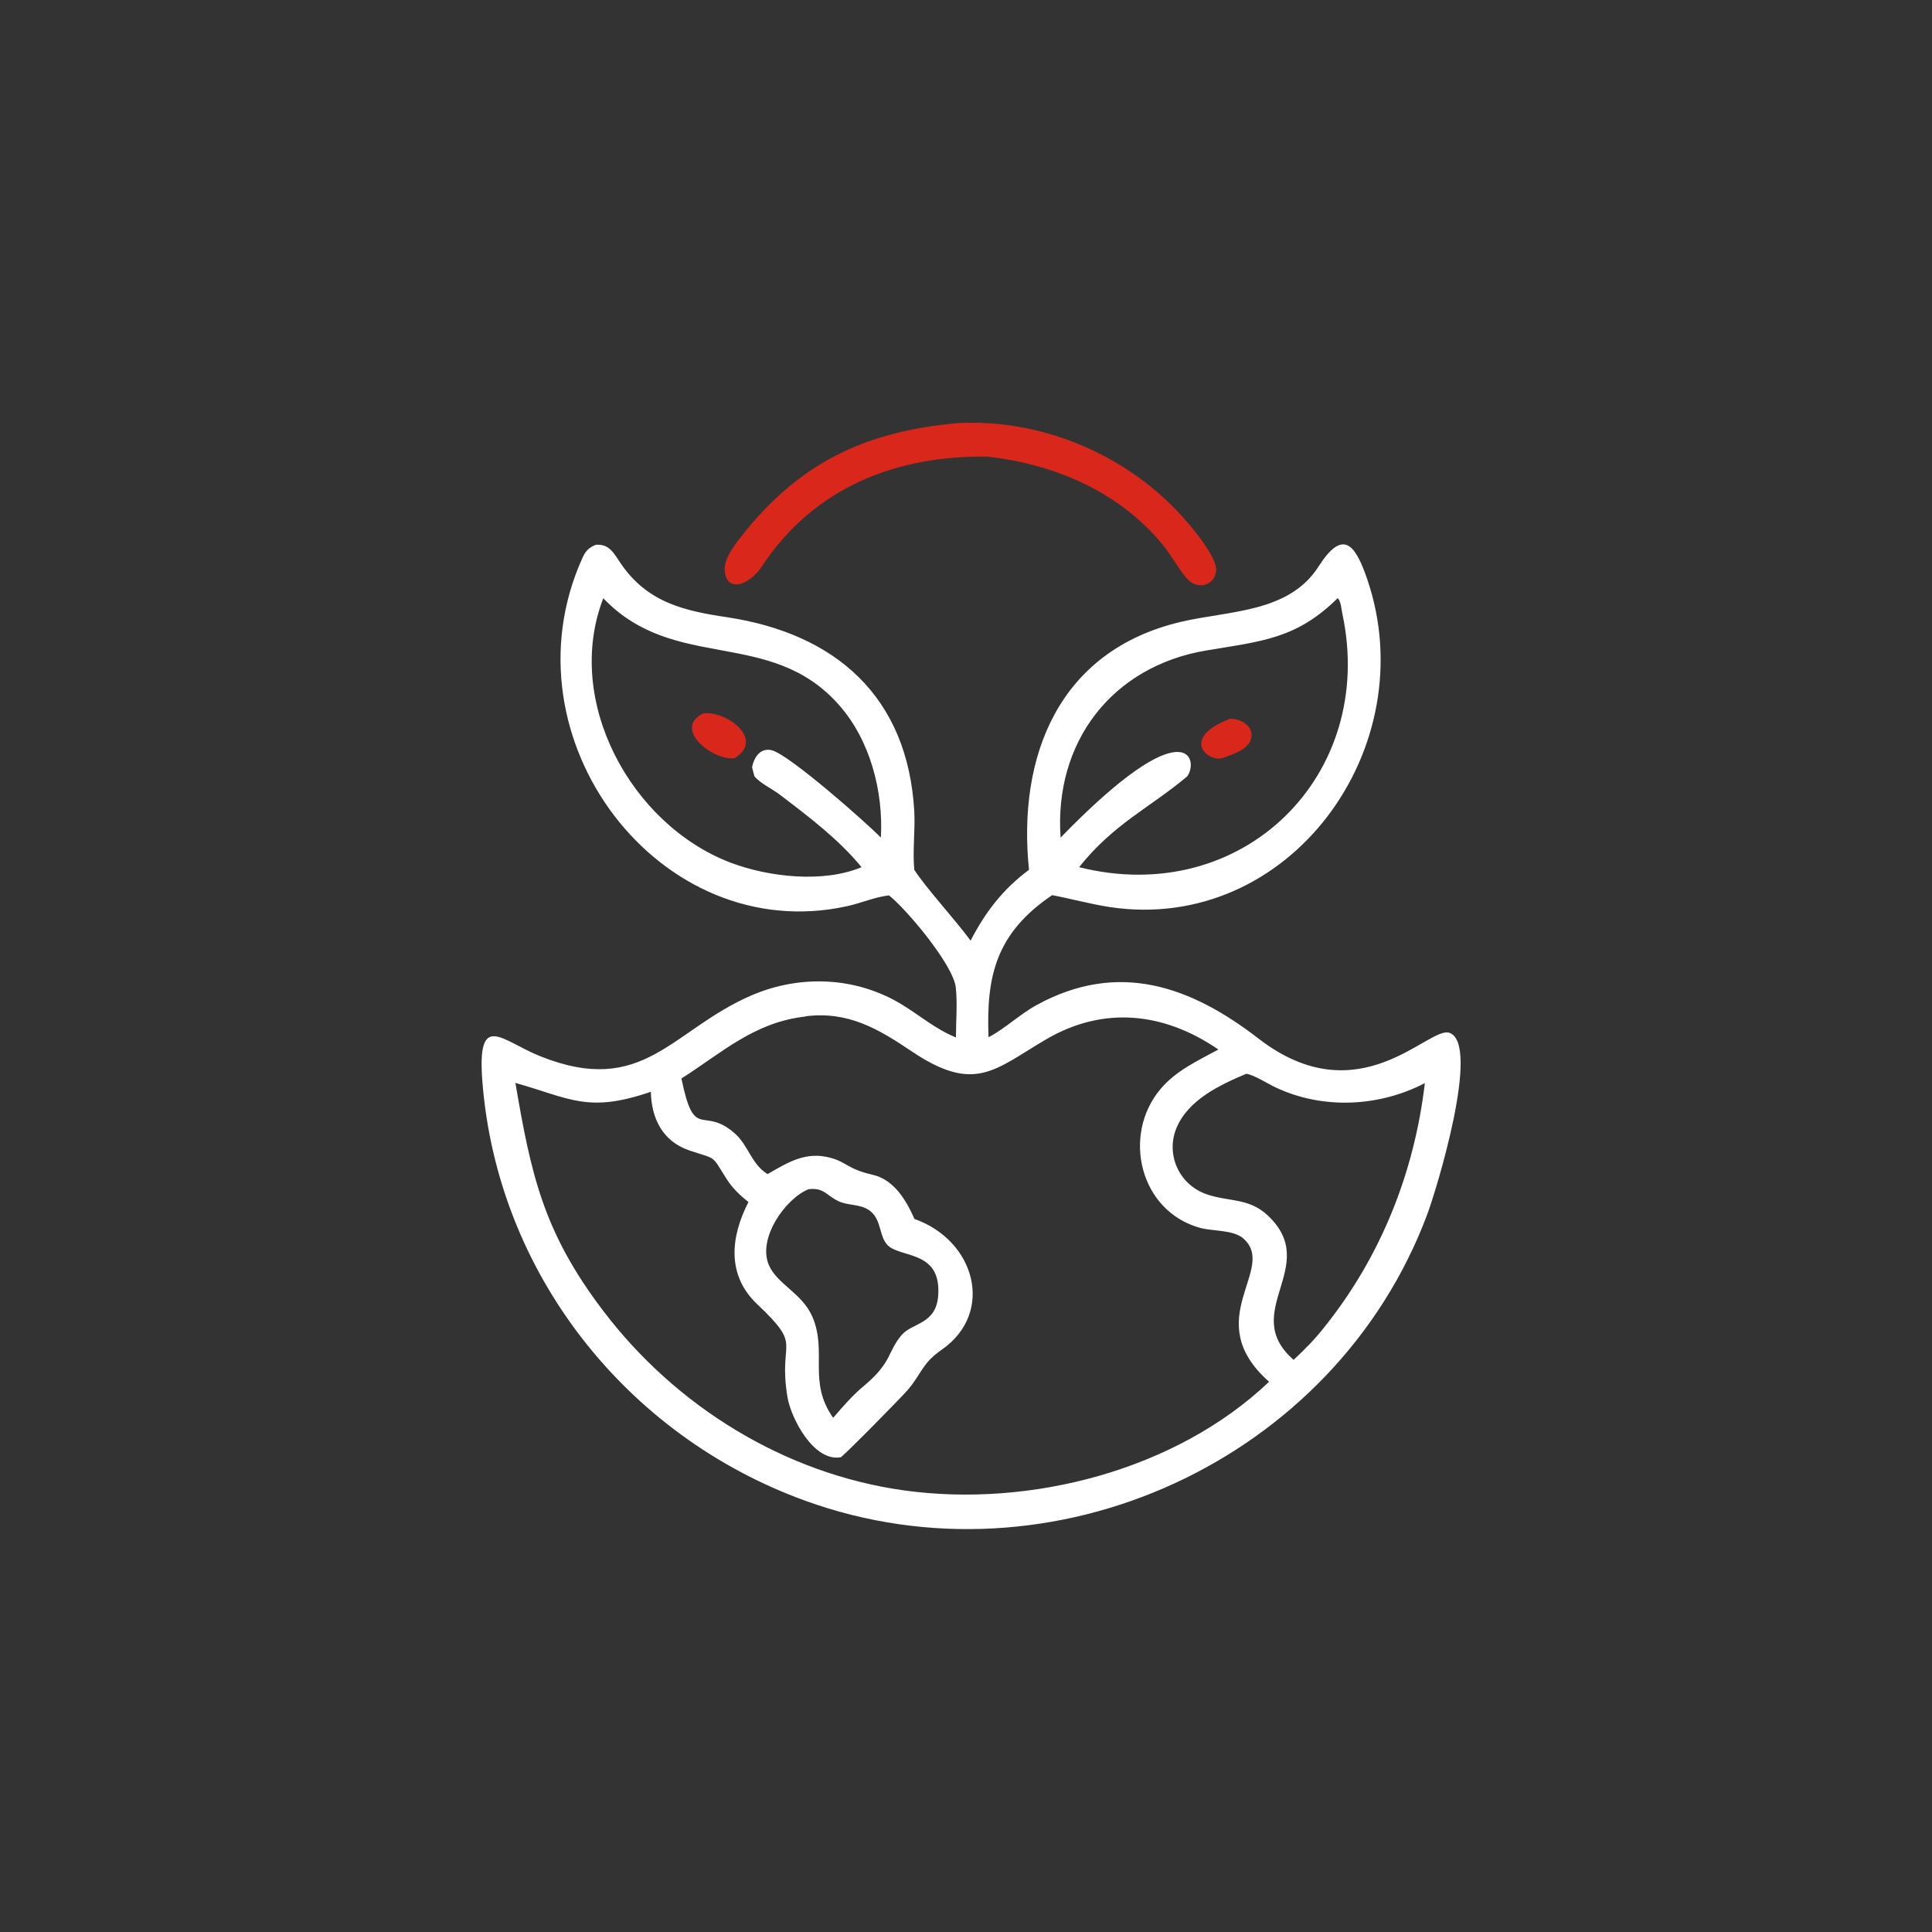 <svg xmlns="http://www.w3.org/2000/svg" id="Capa_2" data-name="Capa 2" viewBox="0 0 96 96"><rect x="0" y="0" width="96" height="96" fill="#333333" stroke="none"/><defs><style>      .cls-1 {        fill: #fff;      }      .cls-2 {        fill: none;      }      .cls-3 {        fill: #d9281b;      }    </style></defs><g id="Capa_1-2" data-name="Capa 1"><g><circle class="cls-2" cx="48" cy="48" r="48"></circle><g><path class="cls-3" d="M49.13,22.69c-4.55-.08-8.68,1.5-11.29,5.48-.54.83-1.72,1.36-1.83.19-.07-.65.68-1.53,1.06-2,2.87-3.51,6.1-4.92,10.44-5.33,4.09-.25,8.23,1.45,11.03,4.41.52.55,1.93,2.18,1.89,2.9-.05.73-.86.98-1.38.48-.37-.36-.84-1.21-1.21-1.67-2.13-2.66-5.38-4.08-8.71-4.45Z"></path><path class="cls-1" d="M44.18,44.49c-.71.08-1.4.39-2.1.54-9.3,2.04-17.16-8.32-13.16-17.26.16-.37.31-.55.69-.7.67-.05.89.42,1.23.92,1.31,1.93,3.12,2.36,5.29,2.68,5.37.81,8.98,3.93,9.3,9.65.05.97-.09,1.94,0,2.9.62.95,2.01,2.45,2.8,3.52.73-1.42,1.61-2.56,2.9-3.52-.58-5.62,1.46-10.89,7.55-12.32,2.36-.56,5.36-.44,6.83-2.74,1.19-1.86,1.81-1.2,2.43.63,2.85,8.36-3.87,17.63-12.81,16.28-.96-.15-1.9-.41-2.85-.59-2.79,1.89-3.28,4.02-3.16,7.06.81-.42,1.55-1.14,2.39-1.6,4.09-2.24,7.69-.91,11.03,1.67,5,3.86,8.45-.65,9.48-.29,1.59.55-.68,7.91-1.1,9.02-4.58,12.24-18.64,18.68-30.91,14.23-8.94-3.24-15.3-11.36-16.04-20.82-.28-3.58.97-2.02,2.89-1.26,5.13,2.04,6.5-1.31,10.48-3.03,2.42-1.04,5.18-.93,7.45.44.92.56,1.7,1.24,2.71,1.65,0-.78.08-1.74-.01-2.5-.14-1.13-2.47-3.9-3.32-4.56ZM29.98,29.72c-1.98,5.1,1.37,11.25,6.31,13.14,1.89.72,4.61,1.03,6.52.23-1.13-1.38-2.65-2.53-4.07-3.61-.38-.29-.94-.54-1.25-.9-.04-.15-.09-.31-.12-.46.1-.49.41-.98.98-.84.87.22,4.69,3.59,5.42,4.34.13-2.3-.54-4.86-2.09-6.6-3.41-3.85-8.16-1.59-11.7-5.29ZM66.47,29.72c-2.05,2.03-3.78,2.14-6.52,2.6-4.72.79-7.58,4.58-7.25,9.3,6.28-6.47,6.89-3.86,6.29-3.04-1.87,1.57-3.65,2.35-5.37,4.51,8.13,2.04,14.8-4.58,13.08-12.6-.05-.23-.06-.58-.22-.76ZM40.03,50.51c-2.54.28-4.13,1.78-6.17,3.08.65,3.17,1.04,1.33,2.63,2.71.7.6.84,1.55,1.65,2.04,1.04-.6,1.92-1.15,3.16-.8.76.21.85.56,2.05.83,1.07.24,1.68,1.27,2.09,2.2,3.03,1.07,4,4.66,1.35,6.5-.98.68-.97,1.15-1.68,1.99-.28.33-3.05,3.15-3.33,3.35-1.35.24-2.47-1.93-2.65-2.98-.49-2.94.83-2.42-1.51-4.63-1.52-1.44-1.32-3.34-.43-5.07-.42-.34-.79-.68-1.08-1.14-.79-1.24-.45-.95-1.84-1.42-1.35-.45-1.9-1.6-1.93-2.92-3.14,1.08-4.02.32-6.73-.44.78,4.55,1.38,7.4,4.36,11.32,3.61,4.76,9.03,8.11,14.97,8.93,6.24.86,13.48-.99,18.12-5.4-3.51-3.11.46-5.62-1.29-7.13-.49-.42-1.49-.35-2.11-.51-3.02-.81-3.93-4.6-2-6.9.77-.92,1.85-1.41,2.88-1.97-2.71-1.86-5.71-2.17-8.55-.51-2.56,1.5-3.54,2.72-6.69.6-1.65-1.11-3.15-2.01-5.28-1.74ZM61.94,53.35c-1.33.56-2.91,1.3-3.49,2.72-.52,1.29.12,2.74,1.42,3.24,1.14.43,2.15.17,3.13,1.09,2.67,2.52-1.46,4.78,1.28,7.17.56-.52,1.1-1.07,1.57-1.68,2.78-3.49,4.43-7.65,4.95-12.07-2.27,1.18-5.06,1.32-7.4.22-.37-.17-1.09-.63-1.45-.68ZM40.2,59.08c-1.18.47-2.56,2.45-2,3.77.41.97,1.68,1.41,2.18,2.61.73,1.74-.25,3.2,1.02,4.99.5-.58.99-1.15,1.58-1.63,1.35-1.15,1.11-1.63,1.81-2.47.53-.64,1.73-.52,1.83-1.99.14-2.12-1.63-1.87-2.4-2.39-.6-.42-.34-1.42-1.09-1.87-.46-.28-1.01-.19-1.48-.42-.6-.29-.7-.67-1.46-.59Z"></path><path class="cls-3" d="M36.51,37.67c-1.04.16-3.13-1.44-1.57-2.22,1.1-.16,3.1,1.26,1.57,2.22Z"></path><path class="cls-3" d="M60.74,37.67c-.74.2-2.11-.99.37-1.95.58-.03,1.31.43,1.01,1.1-.21.48-.93.68-1.38.85Z"></path></g></g></g></svg>
